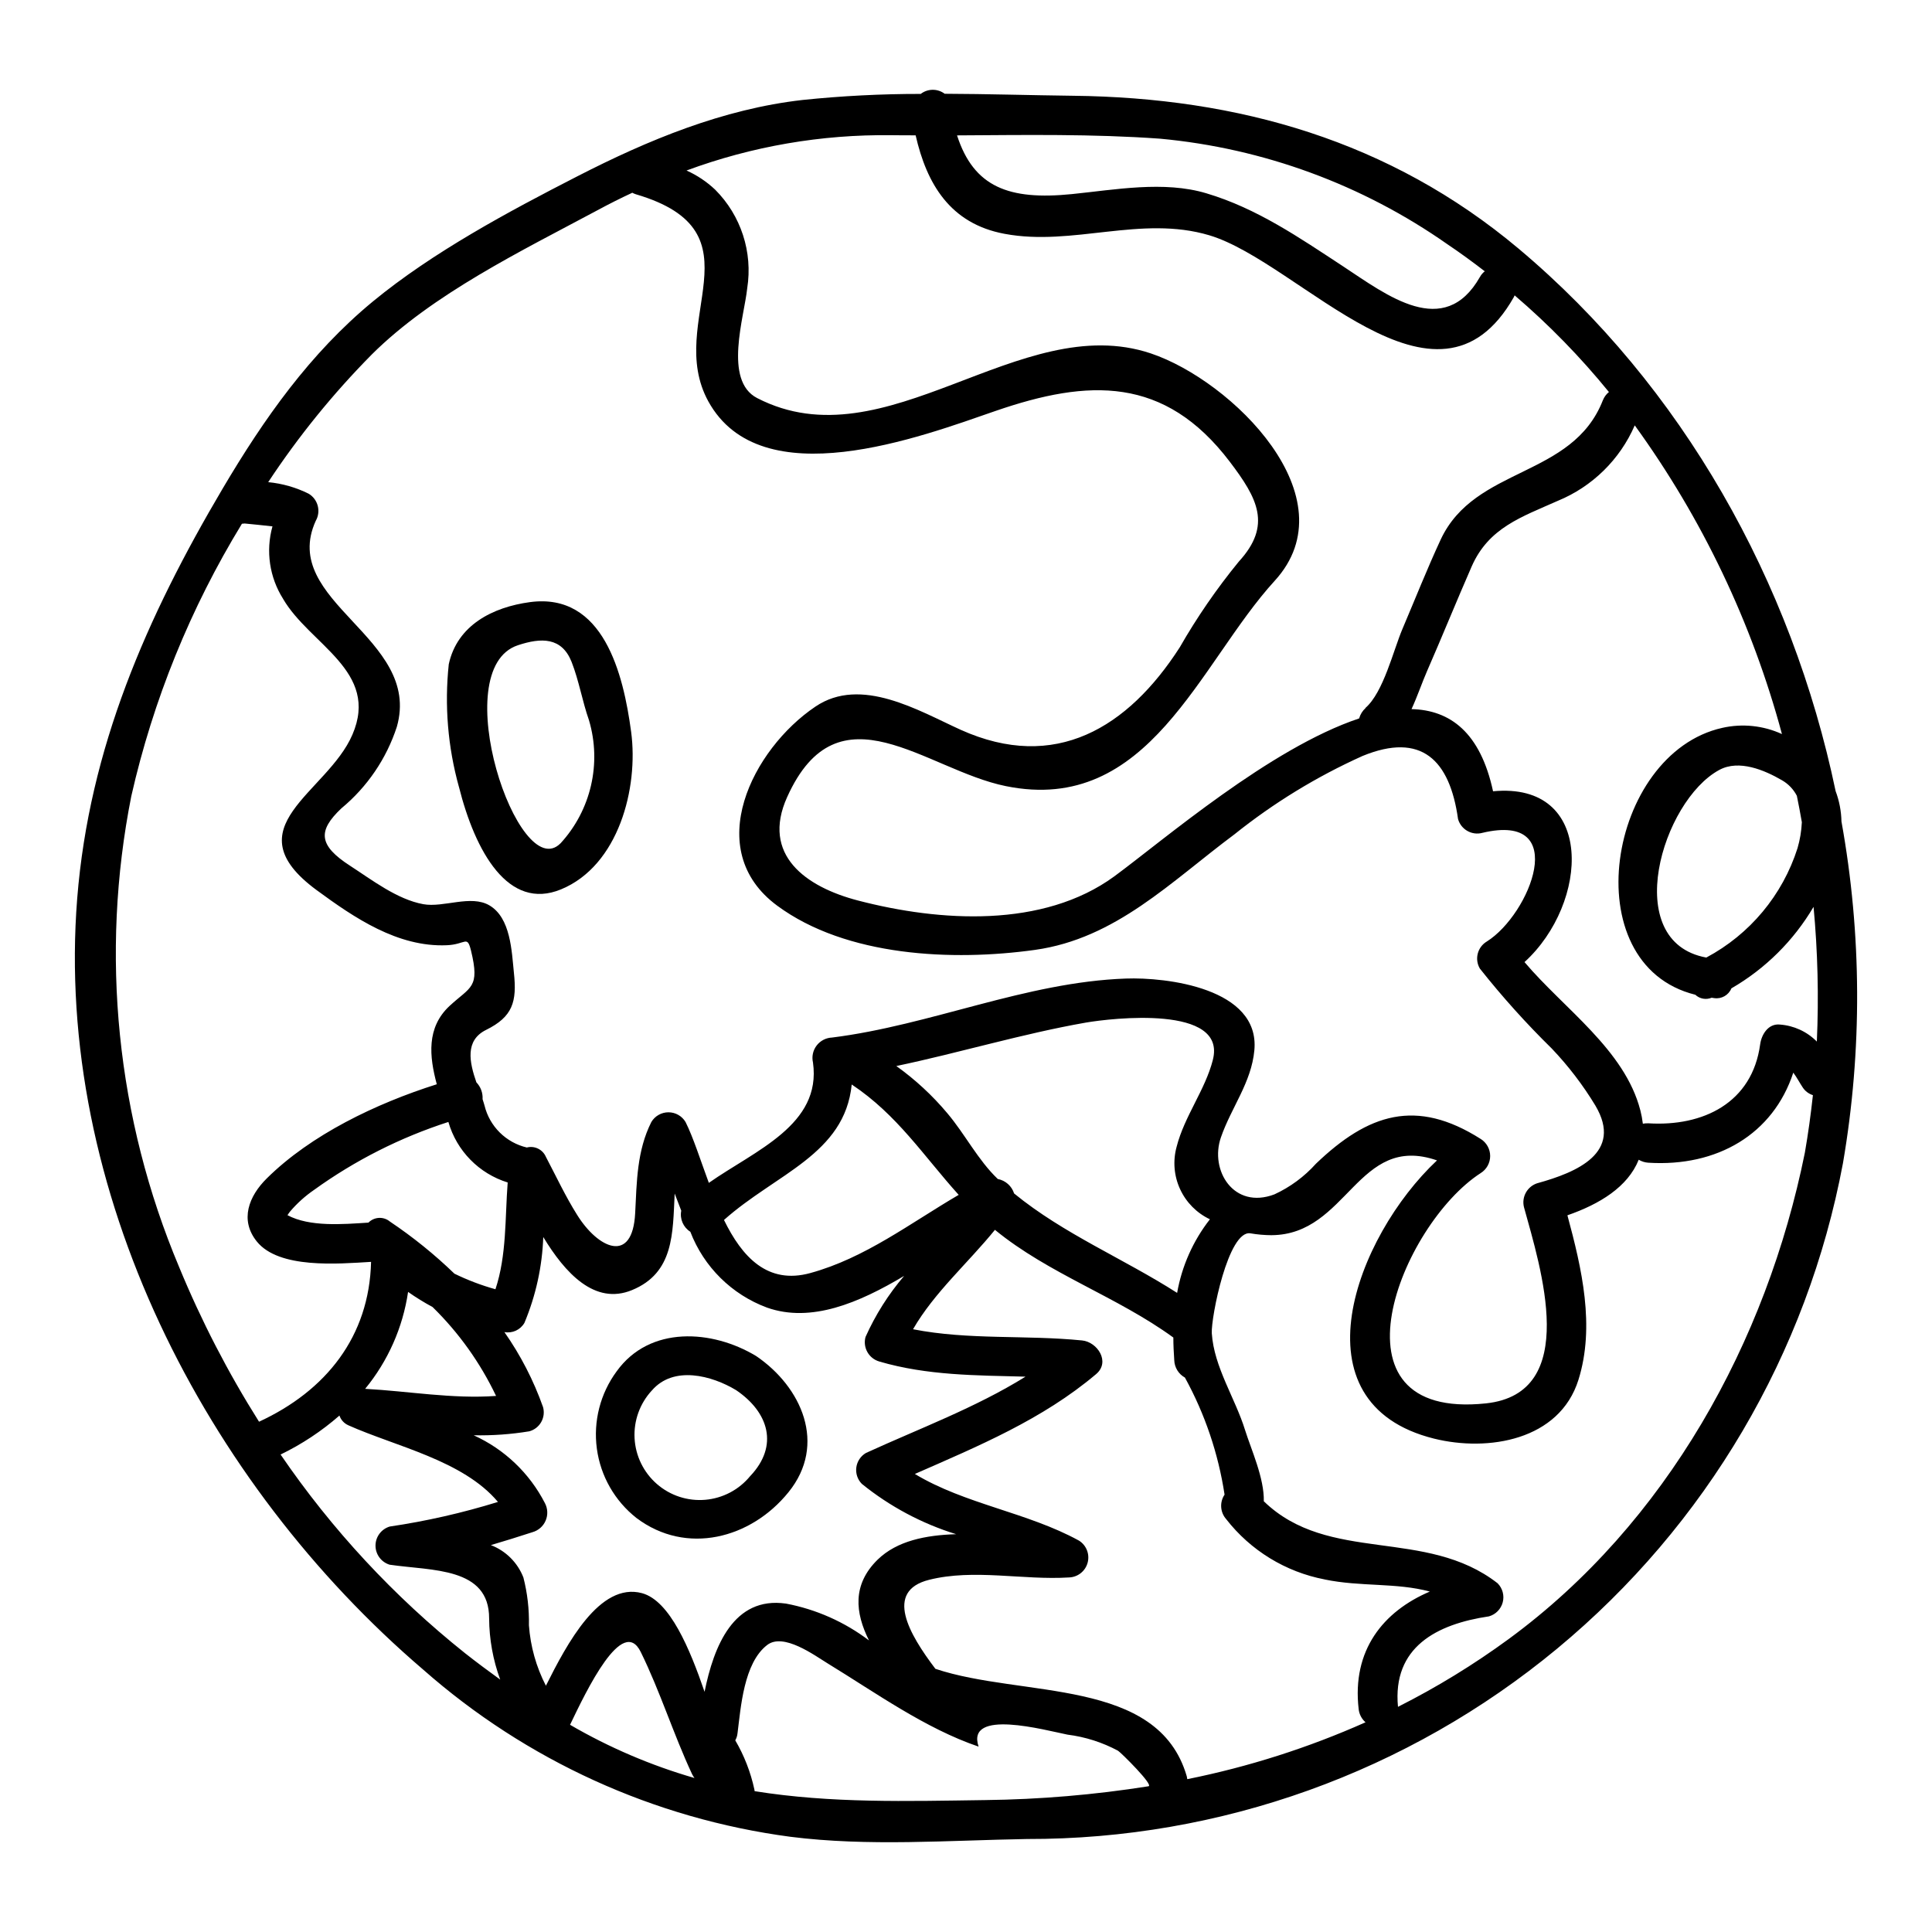 <?xml version="1.0" encoding="UTF-8"?>
<!-- Uploaded to: ICON Repo, www.svgrepo.com, Generator: ICON Repo Mixer Tools -->
<svg fill="#000000" width="800px" height="800px" version="1.1" viewBox="144 144 512 512" xmlns="http://www.w3.org/2000/svg">
 <g>
  <path d="m632.01 361.72c5.398 29.93 5.531 60.57 0.391 90.547-9.445 50.41-36.242 95.922-75.742 128.64s-89.207 50.562-140.5 50.449c-20.797 0.352-42.047 2.027-62.703-0.59-36.117-4.793-69.992-20.219-97.32-44.312-57.762-49.391-97.809-127.02-91.676-204.36 3.176-39.848 18.426-74.566 38.574-108.66 10.918-18.461 23.098-35.766 39.754-49.516 15.879-13.082 36.012-23.867 54.262-33.219 18.719-9.598 38.531-17.812 59.652-20.207 10.398-1.078 20.848-1.613 31.301-1.602 1.867-1.441 4.465-1.457 6.352-0.039 11.379 0.039 22.785 0.395 33.988 0.527 43.793 0.488 84.027 11.934 118.05 40.473 43.547 36.539 72.473 88.387 84.059 143.77l-0.004 0.004c0.977 2.59 1.504 5.328 1.559 8.098zm-6.527 58.305v-0.004c0.531-11.902 0.238-23.828-0.871-35.695-5.277 8.957-12.777 16.398-21.773 21.602-0.746 1.812-2.637 2.879-4.574 2.582l-0.66-0.102c-1.473 0.613-3.168 0.305-4.328-0.789-32.418-8.059-23.223-63.961 7.152-70.73 5.305-1.199 10.859-0.621 15.809 1.645-7.914-29.418-21.137-57.141-39.012-81.809-3.934 9.062-11.242 16.234-20.379 19.996-9.629 4.289-18.316 7.117-22.828 17.375-4.047 9.25-7.816 18.566-11.859 27.812-1.258 2.863-2.516 6.598-4.09 10.012 10.262 0.246 18.25 6.215 21.605 21.777 27.109-2.586 25.469 29.656 8.336 45.266 10.504 12.422 26.555 23.223 30.699 39.289h0.004c0.297 1.164 0.516 2.348 0.66 3.543 0.473-0.09 0.953-0.125 1.434-0.109 14.48 0.91 27.551-5.371 29.656-20.938 0.352-2.582 2.133-5.547 5.234-5.234v0.004c3.699 0.266 7.176 1.867 9.785 4.504zm-3.176 29.453c0.875-5.027 1.574-10.121 2.133-15.25-1.141-0.359-2.117-1.113-2.754-2.129-0.73-1.082-1.5-2.582-2.445-3.836-5.332 16.297-20.164 25.016-38.414 23.867-0.902-0.059-1.777-0.328-2.551-0.789-2.894 7.223-10.363 11.762-18.895 14.727 3.836 14.168 7.359 29.383 2.93 43.582-5.027 16.051-23.938 19.156-38.277 15.598-37.551-9.352-20.762-53.531 0.789-73.734-21.113-7.293-23.617 19.715-43.863 19.82l-0.004 0.004c-1.871-0.012-3.738-0.176-5.582-0.492-5.863-0.945-10.469 22.297-10.234 26.484 0.59 9 6.211 17.199 8.828 25.684 1.605 5.117 5.094 12.703 4.957 18.84 17.203 16.68 42.883 6.871 61.969 21.738h-0.004c1.309 1.324 1.824 3.238 1.352 5.035-0.473 1.801-1.859 3.215-3.648 3.723-13.891 2.059-25.617 8.168-24.113 23.973v0.004c10.262-5.172 20.078-11.184 29.348-17.973 41.777-30.648 68.324-78.664 78.48-128.88zm-0.789-87.547c-0.418-2.34-0.84-4.676-1.328-7.016l0.004-0.004c-0.895-1.742-2.277-3.184-3.981-4.152-4.57-2.652-11.34-5.551-16.574-2.723-15.176 8.168-26.371 45.539-3.453 49.727 11.535-6.141 20.215-16.547 24.18-29 0.648-2.227 1.031-4.519 1.141-6.836zm-52.742-111.84v-0.008c0.34-0.855 0.891-1.613 1.605-2.195-7.543-9.27-15.906-17.844-24.984-25.613-0.059 0.156-0.129 0.309-0.207 0.453-20.469 36.082-56.598-9.145-80.688-16.367-18.105-5.406-36.184 3-54.293-0.395-14.41-2.684-20.621-13.227-23.555-26.102-2.164 0-4.328 0-6.461-0.035v0.004c-18.504-0.234-36.898 2.934-54.258 9.355 2.789 1.25 5.348 2.961 7.574 5.059 6.856 6.848 10.02 16.566 8.512 26.137-0.789 7.609-6.352 24.457 2.617 29.102 34.242 17.688 69.512-23.484 104.33-11.832 21.465 7.188 53.043 38.18 32.84 60.266-20.016 21.883-33.273 62.152-71.273 54.406-21.164-4.289-44.316-27.285-57.926 2.898-6.941 15.352 4.957 23.832 18.773 27.426 21.703 5.652 49.062 7.394 67.941-6.418 12.91-9.492 41.281-33.988 64.867-41.84h-0.004c0.297-1.062 0.891-2.019 1.715-2.758h-0.07c4.812-4.156 7.43-15.32 9.84-20.973 3.348-7.871 6.527-15.914 10.125-23.66 9.102-19.504 34.891-16.258 42.98-36.918zm-17.27 207.45c10.328-2.863 22.719-8.027 15.285-20.555l-0.004-0.008c-3.293-5.438-7.164-10.5-11.551-15.105-6.785-6.656-13.148-13.734-19.051-21.184-1.469-2.496-0.641-5.711 1.852-7.188 11.441-7.188 22.328-34.371-1.18-28.789-2.797 0.758-5.676-0.879-6.461-3.664-2.195-15.664-9.703-23.102-25.297-16.711-12.16 5.469-23.582 12.457-33.988 20.793-16.82 12.527-31.406 27.602-52.828 30.602-21.773 3.039-49.988 1.816-68.324-11.723-20.098-14.832-6.527-41.523 10.125-52.742 12.105-8.199 27.422 1.117 38.523 6.144 25.008 11.25 44.297-0.512 58.023-21.828 4.586-8.004 9.828-15.617 15.672-22.754 8.824-9.633 4.988-16.746-2.41-26.484-17.273-22.715-37.391-21.945-62.078-13.434-19.781 6.84-62.109 22.891-76.102-2.547-11.691-21.32 14.957-44.84-19.227-54.887h-0.004c-0.312-0.105-0.617-0.234-0.91-0.395-3.102 1.434-6.211 3.004-9.242 4.641-20 10.715-43.66 22.16-59.828 38.246h0.004c-10.23 10.344-19.414 21.668-27.426 33.809 3.738 0.355 7.383 1.398 10.742 3.074 2.469 1.496 3.289 4.688 1.852 7.188-9.77 21.531 28.266 30.848 21.496 54.574-2.754 8.445-7.848 15.938-14.691 21.602-6.316 5.969-6.106 9.805 2.34 15.25 5.723 3.699 12.422 8.898 19.363 10.156 5.371 0.977 12.594-2.582 17.52 0.316 5.648 3.312 5.902 12.145 6.488 17.832 0.84 7.711-0.312 11.691-7.394 15.18-5.617 2.789-4.398 8.551-2.547 13.887l-0.004-0.008c1.152 1.195 1.746 2.816 1.645 4.469 0.172 0.594 0.395 1.18 0.523 1.707 0.66 2.703 2.059 5.172 4.035 7.129 1.977 1.957 4.457 3.332 7.164 3.969 2.066-0.535 4.215 0.52 5.059 2.481 2.719 5.164 5.199 10.5 8.305 15.422 5.512 8.828 14.652 13.152 15.352-0.488 0.422-8.34 0.457-16.574 4.293-24.18 0.953-1.594 2.672-2.566 4.527-2.566s3.574 0.973 4.527 2.566c2.059 4.113 3.938 10.082 6.176 16.137 12.285-8.621 29.914-15.352 27.602-31.883-0.367-1.57-0.016-3.223 0.965-4.508 0.98-1.281 2.481-2.059 4.094-2.121 26.207-3.281 51.297-14.691 77.852-15.633 10.68-0.395 35.559 2.516 34.059 18.984-0.789 8.586-6.106 15.141-8.863 23.102-3.035 8.723 3.387 19.191 14.168 15.109 4.191-1.93 7.941-4.699 11.02-8.133 13.852-13.262 26.555-17.414 43.648-6.562h0.004c1.562 0.977 2.512 2.688 2.512 4.527 0 1.844-0.949 3.555-2.512 4.527-21.109 13.641-42.078 65.602 1.363 61.031 25.23-2.652 14.48-36.082 10.121-51.957h-0.004c-0.711-2.769 0.891-5.606 3.633-6.426zm-15.32-240.1v-0.008c0.316-0.598 0.758-1.121 1.293-1.535-3.207-2.477-6.492-4.883-9.875-7.152-22.52-15.805-48.777-25.457-76.172-27.992-17.902-1.289-35.871-0.977-53.805-0.875 4.43 13.715 13.75 17.238 30.426 15.562 11.414-1.152 24.402-3.594 35.664-0.207 13.383 3.981 24.637 11.758 36.184 19.328 11.656 7.68 26.801 19.504 36.285 2.859zm-13.262 348.34c-8.895-2.406-18.316-1.219-27.879-3.207l0.004-0.008c-10.352-1.984-19.629-7.664-26.102-15.984-1.598-1.816-1.77-4.481-0.422-6.488-1.652-10.879-5.207-21.379-10.504-31.02-1.688-0.93-2.762-2.68-2.828-4.606-0.137-2.023-0.242-4.016-0.242-6.004-14.898-10.852-32.973-16.82-47.281-28.543-7.156 8.828-16.09 16.609-21.703 26.344 14.727 2.898 29.832 1.469 44.805 2.969 4.047 0.395 7.57 5.688 3.695 8.934-14.199 12-31.16 19.051-48.02 26.449 13.301 8.027 29.805 10.152 43.48 17.656h0.004c1.977 1.234 2.914 3.621 2.301 5.871-0.609 2.25-2.625 3.836-4.957 3.898-12.105 0.766-25.16-2.363-37.059 0.629-11.898 2.992-5.34 14.34 1.676 23.586 23.062 7.715 59.004 2.199 66.613 28.477h0.004c0.059 0.254 0.105 0.508 0.137 0.766 16.25-3.269 32.09-8.324 47.234-15.07-1.023-0.895-1.672-2.141-1.816-3.492-1.824-15.629 6.516-25.891 18.867-31.16zm-57.504-140.91c3.766-14.652-26.973-11.02-33.637-9.875-16.926 2.969-33.43 7.988-50.25 11.516v-0.004c5.008 3.582 9.547 7.777 13.504 12.492 4.723 5.582 8.098 12.387 13.383 17.445 2.035 0.391 3.699 1.859 4.328 3.836 13.152 10.75 28.961 17.238 43.203 26.348 1.254-7.113 4.234-13.812 8.688-19.504-3.492-1.652-6.293-4.481-7.906-7.992-1.617-3.508-1.941-7.477-0.922-11.203 2.078-8.156 7.559-15.031 9.613-23.055zm-17.062 192.51c1.5-0.242-7.258-8.895-8.027-9.383l0.004-0.008c-4.176-2.25-8.734-3.703-13.438-4.293-5.926-1.18-26.969-6.981-23.555 3.176-14.098-4.781-27.324-14.309-39.988-22.043-3.488-2.129-11.723-8.234-16.047-4.883-6.215 4.777-6.981 16.574-7.852 23.379h-0.004c-0.062 0.664-0.266 1.305-0.594 1.883 2.367 4.043 4.078 8.438 5.062 13.016 0.035 0.172 0.035 0.316 0.066 0.453 20.277 3.246 40.41 2.652 61.098 2.363 14.496-0.172 28.961-1.395 43.277-3.66zm-32.59-108.55c-13.016-0.352-25.996-0.281-38.734-4.012v-0.004c-2.789-0.801-4.422-3.691-3.664-6.492 2.621-5.859 6.066-11.312 10.234-16.191-11.941 7.125-24.641 12.535-36.344 8.395-9.344-3.469-16.742-10.793-20.312-20.098-1.879-1.184-2.836-3.406-2.406-5.586-0.59-1.5-1.18-3.035-1.742-4.539-0.52 10.574-0.172 21.008-11.309 25.586-9.906 4.082-17.758-4.574-23.516-14.062-0.277 7.82-1.969 15.527-4.992 22.75-1.074 1.852-3.199 2.832-5.305 2.441 4.297 6.133 7.742 12.82 10.238 19.879 0.371 1.336 0.195 2.769-0.492 3.973-0.688 1.207-1.828 2.086-3.168 2.445-4.867 0.801-9.797 1.148-14.727 1.047 8.152 3.695 14.812 10.043 18.895 18.008 0.754 1.438 0.816 3.141 0.172 4.629-0.641 1.492-1.926 2.609-3.488 3.047-3.769 1.223-7.398 2.363-11.02 3.422 3.957 1.516 7.086 4.633 8.621 8.582 1.059 4.137 1.551 8.398 1.465 12.668 0.398 5.59 1.93 11.039 4.5 16.016 5.551-11.059 14.238-27.551 25.473-24.527 7.398 2.023 12.668 14.762 16.574 26.137 2.441-12.105 7.711-25.332 21.531-23.379v-0.004c8.004 1.508 15.551 4.852 22.043 9.77-3.66-7.324-4.5-14.793 2.344-21.461 5.094-4.922 12.668-6.453 20.758-6.691-9.102-2.816-17.578-7.34-24.988-13.328-1.141-1.148-1.684-2.762-1.473-4.367 0.215-1.605 1.16-3.019 2.559-3.836 14.117-6.465 29.016-11.98 42.277-20.215zm-17.711-48.188c-9.285-10.293-16.262-21.215-28.34-29.242-1.848 18.527-20.074 23.617-33.852 35.906 4.781 9.77 11.52 17.203 22.895 14.062 14.508-3.977 26.477-13.223 39.32-20.727zm-70.012 154.55c-0.254-0.336-0.477-0.699-0.66-1.082-4.926-10.57-8.445-21.879-13.574-32.312-4.816-9.84-14.375 10.188-18.738 19.285v0.004c10.371 6.035 21.445 10.773 32.973 14.105zm-52.742-129.53c3-9.055 2.512-18.77 3.242-28.297l0.004 0.004c-7.609-2.356-13.52-8.387-15.719-16.039-12.73 4.106-24.742 10.18-35.594 18.004-2.387 1.641-4.547 3.586-6.418 5.797-0.316 0.418-0.488 0.695-0.629 0.906 5.902 3.148 14.617 2.41 21.461 1.969l-0.004-0.004c1.535-1.555 4.008-1.676 5.688-0.277 6.098 4.09 11.82 8.711 17.098 13.812 3.488 1.703 7.121 3.082 10.855 4.125zm1.25 103.43 0.004 0.004c-1.902-5.188-2.894-10.664-2.93-16.191 0.035-13.641-15.109-12.594-26.344-14.238v0.004c-2.234-0.672-3.766-2.727-3.766-5.062 0-2.332 1.531-4.387 3.766-5.059 9.715-1.434 19.305-3.617 28.684-6.523-9.246-11.02-27.074-14.688-39.645-20.309v-0.004c-1.117-0.488-1.973-1.426-2.363-2.578-4.715 4.125-9.961 7.598-15.598 10.328 13.582 19.887 30.059 37.633 48.887 52.652 3.012 2.375 6.156 4.711 9.293 6.981zm-35.781-77.039c11.551 0.625 23.137 2.719 34.688 1.883l0.004-0.004c-4.18-8.777-9.871-16.754-16.82-23.551-2.242-1.207-4.414-2.547-6.496-4.012-1.387 9.434-5.32 18.312-11.375 25.684zm22.367-101.47c5.582-5.164 8.098-4.723 5.688-14.652-1.047-4.223-1.359-1.641-6.418-1.434-12.988 0.559-24.492-7.258-34.508-14.617-22.648-16.68 2.82-25.684 9.488-41.176 7.289-16.855-11.273-23.832-18.355-35.98l0.004-0.004c-3.625-5.719-4.652-12.707-2.828-19.227-2.477-0.281-4.922-0.523-7.359-0.762-0.242 0.031-0.492 0.031-0.73 0.066h-0.004c-13.633 22.309-23.539 46.695-29.32 72.195-8.32 41.926-3.91 85.379 12.668 124.77 5.875 14.25 12.961 27.969 21.184 41.008 17.762-8.199 29.211-22.578 29.691-42.363-8.789 0.527-24.422 1.887-30.285-5.406-4.574-5.688-2.129-12 2.648-16.711 11.691-11.582 28.961-19.855 45.051-24.949-1.984-7.398-2.781-15.008 3.391-20.766z"/>
  <path d="m344.38 503.36c12.074 8.199 18.84 23.414 8.586 36.082-9.945 12.316-27.074 16.82-40.301 6.84-5.754-4.531-9.516-11.121-10.492-18.375-0.977-7.258 0.906-14.609 5.254-20.496 8.758-12.18 25.332-11.066 36.953-4.051zm-1.574 31.824c7.644-8.027 4.922-16.926-3.734-22.785-6.418-3.871-16.574-6.594-22.328 0.105l-0.004-0.004c-3.172 3.434-4.824 8.004-4.57 12.672 0.254 4.668 2.387 9.035 5.914 12.105 3.527 3.07 8.145 4.578 12.805 4.184 4.656-0.395 8.957-2.66 11.918-6.281z"/>
  <path d="m311.26 337.96c1.988 14.867-3.316 35.426-18.566 41.723-13.992 5.789-22.75-9.98-27.074-27.16h-0.004c-2.934-10.562-3.848-21.586-2.688-32.488 2.234-10.363 11.656-15.141 21.531-16.469 19.473-2.594 24.742 19.039 26.801 34.395zm-18.703 29.52c8.062-8.789 10.922-21.16 7.535-32.594-1.777-5.059-2.652-10.469-4.606-15.457-2.617-6.598-8.031-6.492-14.238-4.434-19.188 6.352 0.176 63.719 11.297 52.488z"/>
 </g>
</svg>